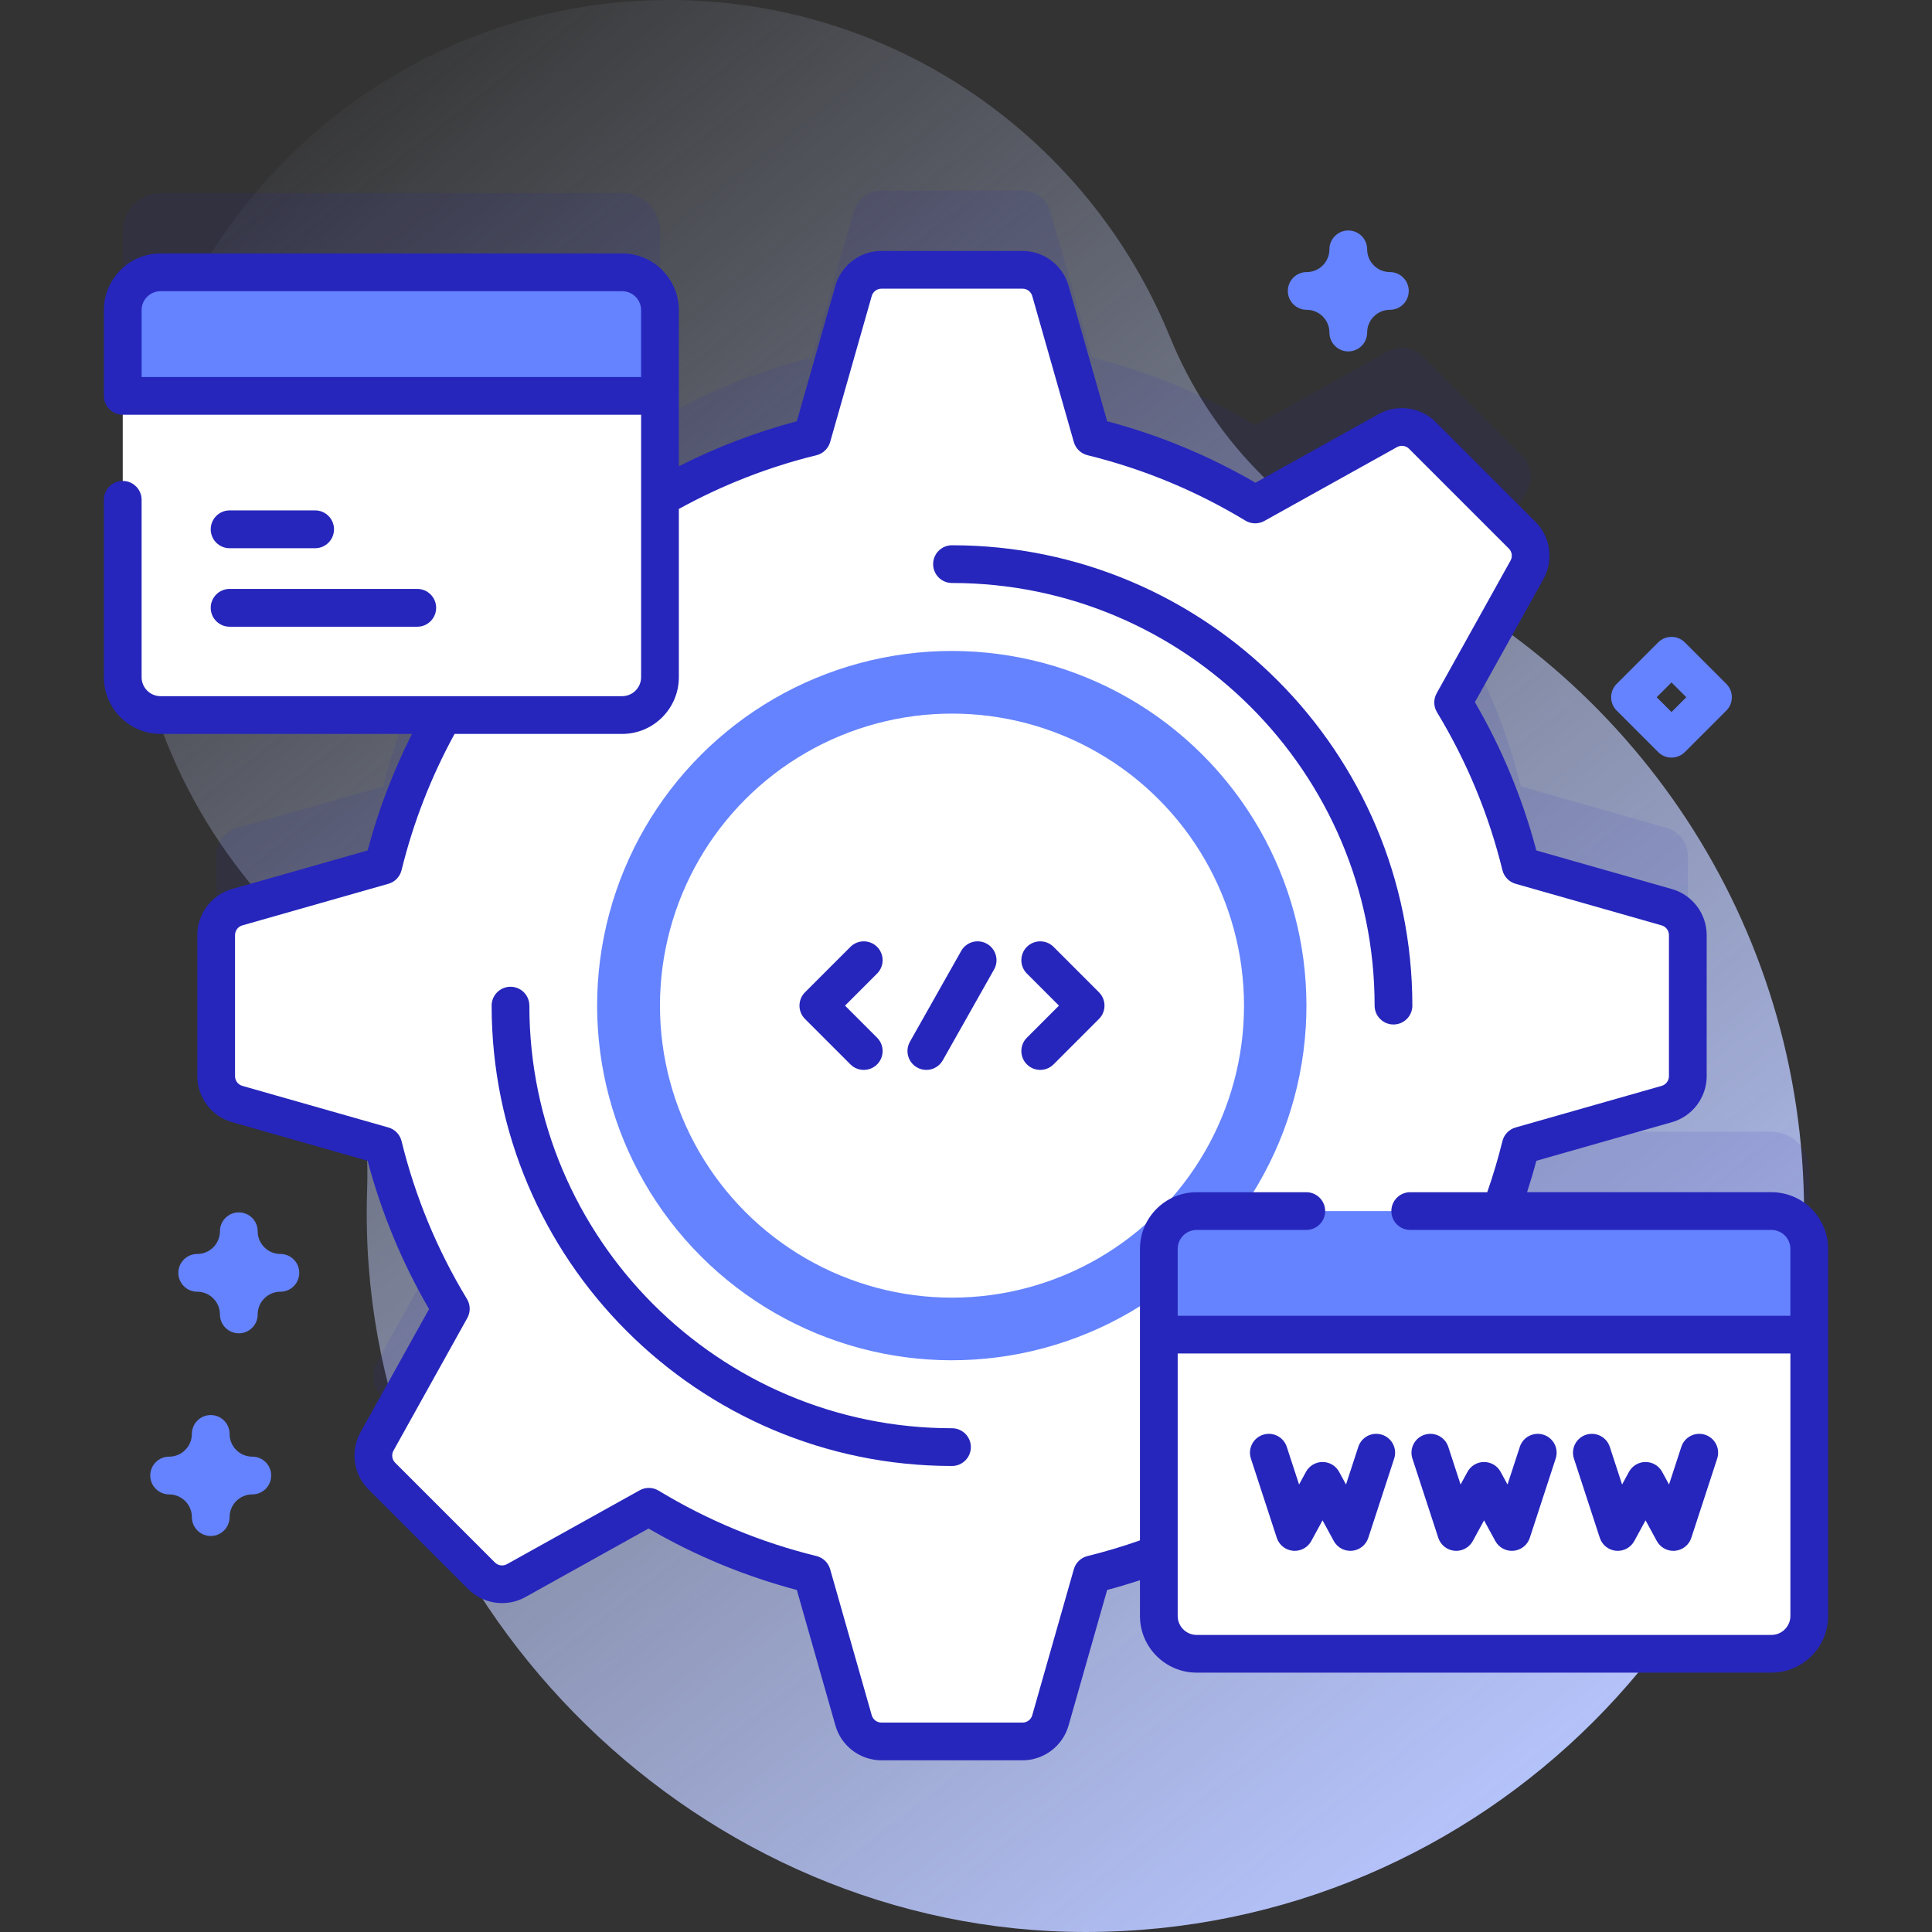 <svg id="Capa_1" enable-background="new 0 0 512 512" height="512" viewBox="0 0 512 512" width="512" xmlns="http://www.w3.org/2000/svg" xmlns:xlink="http://www.w3.org/1999/xlink"><rect x="0" y="0" width="512" height="512" fill="#333333" stroke="none"/><linearGradient id="SVGID_1_" gradientUnits="userSpaceOnUse" x1="59.564" x2="412.876" y1="27.758" y2="481.666"><stop offset="0" stop-color="#d2deff" stop-opacity="0"/><stop offset="1" stop-color="#b7c5ff"/></linearGradient><g><path d="m310.076 89.353c-21.43-52.669-73.271-89.723-133.726-89.35-77.125.475-140.537 62.684-142.408 139.786-.923 38.04 12.978 72.821 36.334 98.983 18.619 20.856 27.963 48.325 27.021 76.268-.125 3.714-.144 7.455-.052 11.22 2.464 101.4 89.087 185.801 190.517 185.74 105.133-.063 190.34-85.31 190.34-190.457 0-77.074-45.784-143.448-111.637-173.423-25.666-11.683-45.761-32.647-56.389-58.767z" fill="url(#SVGID_1_)"/><path d="m469.449 299.945h-71.796c2.11-5.635 3.908-11.422 5.361-17.345l38.708-11.024c3.294-.938 5.565-3.947 5.565-7.372v-37.408c0-3.425-2.272-6.434-5.565-7.372l-38.708-11.024c-3.791-15.451-9.886-29.996-17.916-43.241l19.578-35.171c1.666-2.992 1.144-6.726-1.277-9.148l-26.451-26.451c-2.422-2.422-6.156-2.943-9.148-1.277l-35.171 19.578c-13.245-8.03-27.79-14.125-43.241-17.916l-11.025-38.708c-.938-3.294-3.947-5.565-7.372-5.565h-37.407c-3.425 0-6.434 2.272-7.372 5.565l-11.025 38.708c-14.316 3.512-27.84 9.025-40.288 16.201v-49.783c0-5.536-4.488-10.024-10.024-10.024h-122.323c-5.536 0-10.024 4.488-10.024 10.024v97.278c0 5.536 4.488 10.024 10.024 10.024h74.987c-7.068 12.342-12.503 25.737-15.979 39.906l-38.708 11.024c-3.294.938-5.565 3.947-5.565 7.372v37.408c0 3.425 2.272 6.434 5.565 7.372l38.708 11.024c3.791 15.451 9.886 29.996 17.916 43.241l-19.578 35.171c-1.666 2.992-1.144 6.726 1.277 9.148l26.451 26.451c2.422 2.422 6.156 2.943 9.148 1.277l35.171-19.578c13.245 8.03 27.79 14.125 43.241 17.916l11.025 38.708c.938 3.294 3.947 5.565 7.372 5.565h37.407c3.425 0 6.434-2.272 7.372-5.565l11.025-38.708c6.054-1.485 11.963-3.336 17.715-5.507v16.527c0 5.536 4.488 10.024 10.024 10.024h152.322c5.536 0 10.024-4.488 10.024-10.024v-97.278c.001-5.535-4.487-10.023-10.023-10.023z" fill="#2626bc" opacity=".1"/><path d="m447.288 285.204v-37.408c0-3.425-2.272-6.434-5.565-7.372l-38.709-11.024c-3.791-15.451-9.886-29.996-17.916-43.241l19.578-35.171c1.666-2.992 1.144-6.726-1.277-9.148l-26.451-26.451c-2.422-2.422-6.156-2.943-9.148-1.277l-35.171 19.578c-13.245-8.03-27.79-14.125-43.241-17.916l-11.025-38.708c-.938-3.294-3.947-5.565-7.372-5.565h-37.407c-3.425 0-6.434 2.272-7.372 5.565l-11.025 38.708c-15.451 3.791-29.996 9.886-43.241 17.916l-35.171-19.578c-2.992-1.666-6.726-1.144-9.148 1.277l-26.451 26.451c-2.422 2.422-2.943 6.156-1.277 9.148l19.578 35.171c-8.03 13.245-14.125 27.79-17.916 43.241l-38.708 11.024c-3.294.938-5.565 3.947-5.565 7.372v37.408c0 3.425 2.272 6.434 5.565 7.372l38.707 11.024c3.791 15.451 9.886 29.996 17.916 43.241l-19.578 35.171c-1.666 2.992-1.144 6.726 1.277 9.148l26.451 26.451c2.422 2.422 6.156 2.943 9.148 1.277l35.171-19.578c13.245 8.03 27.79 14.125 43.241 17.916l11.025 38.708c.938 3.294 3.947 5.565 7.372 5.565h37.407c3.425 0 6.434-2.272 7.372-5.565l11.025-38.708c15.451-3.791 29.996-9.886 43.241-17.916l35.171 19.578c2.992 1.666 6.726 1.144 9.148-1.277l26.451-26.451c2.422-2.422 2.943-6.156 1.277-9.148l-19.578-35.171c8.03-13.245 14.125-27.79 17.916-43.241l38.708-11.025c3.295-.937 5.567-3.947 5.567-7.371z" fill="#fff"/><ellipse cx="252.287" cy="266.5" fill="#6583fe" rx="94" ry="94" transform="matrix(.707 -.707 .707 .707 -114.551 256.45)"/><circle cx="252.288" cy="266.5" fill="#fff" r="77.388"/><path d="m252.287 388.5c-67.271 0-122-54.729-122-122 0-2.761 2.239-5 5-5s5 2.239 5 5c0 61.757 50.243 112 112 112 2.761 0 5 2.239 5 5 .001 2.761-2.239 5-5 5z" fill="#2626bc"/><path d="m369.288 271.5c-2.761 0-5-2.239-5-5 0-61.757-50.243-112-112-112-2.761 0-5-2.239-5-5s2.239-5 5-5c67.271 0 122 54.729 122 122 0 2.761-2.239 5-5 5z" fill="#2626bc"/><g><g fill="#2626bc"><path d="m228.906 283.535c-1.279 0-2.56-.488-3.535-1.464l-12.035-12.035c-1.953-1.953-1.953-5.119 0-7.071l12.035-12.035c1.951-1.952 5.119-1.952 7.07 0 1.953 1.953 1.953 5.119 0 7.071l-8.499 8.5 8.499 8.5c1.953 1.953 1.953 5.119 0 7.071-.976.975-2.255 1.463-3.535 1.463z"/><path d="m275.668 283.535c-1.279 0-2.56-.488-3.535-1.464-1.953-1.953-1.953-5.119 0-7.071l8.499-8.5-8.499-8.5c-1.953-1.953-1.953-5.119 0-7.071 1.951-1.952 5.119-1.952 7.07 0l12.035 12.035c1.953 1.953 1.953 5.119 0 7.071l-12.035 12.035c-.975.977-2.255 1.465-3.535 1.465z"/><path d="m245.486 283.536c-.833 0-1.677-.208-2.453-.647-2.405-1.358-3.254-4.408-1.896-6.813l13.592-24.07c1.357-2.404 4.408-3.253 6.812-1.896 2.405 1.358 3.254 4.408 1.896 6.812l-13.592 24.07c-.92 1.629-2.614 2.544-4.359 2.544z"/></g><path d="m164.874 189.494h-122.322c-5.536 0-10.024-4.488-10.024-10.024v-97.278c0-5.536 4.488-10.024 10.024-10.024h122.322c5.536 0 10.024 4.488 10.024 10.024v97.278c0 5.536-4.487 10.024-10.024 10.024z" fill="#fff"/></g><path d="m164.874 72.168h-34.161v117.326h34.161c5.536 0 10.024-4.488 10.024-10.024v-97.278c0-5.536-4.488-10.024-10.024-10.024z" fill="#fff"/><path d="m174.9 104.913v-22.721c0-5.536-4.488-10.024-10.024-10.024h-122.324c-5.536 0-10.024 4.488-10.024 10.024v22.721z" fill="#6583fe"/><path d="m110.571 166.089h-49.715c-2.768 0-5.011-2.244-5.011-5.011s2.243-5.011 5.011-5.011h49.716c2.768 0 5.011 2.244 5.011 5.011-.001 2.768-2.244 5.011-5.012 5.011z" fill="#2626bc"/><path d="m83.507 145.285h-22.651c-2.768 0-5.011-2.244-5.011-5.011s2.243-5.011 5.011-5.011h22.651c2.768 0 5.011 2.244 5.011 5.011s-2.243 5.011-5.011 5.011z" fill="#2626bc"/><path d="m469.449 438.271h-152.322c-5.536 0-10.024-4.488-10.024-10.024v-97.278c0-5.536 4.488-10.024 10.024-10.024h152.322c5.536 0 10.024 4.488 10.024 10.024v97.278c0 5.536-4.488 10.024-10.024 10.024z" fill="#fff"/><path d="m479.473 353.69v-22.721c0-5.536-4.488-10.024-10.024-10.024h-152.322c-5.536 0-10.024 4.488-10.024 10.024v22.721z" fill="#6583fe"/><g fill="#2626bc"><path d="m469.448 315.945h-64.76c.892-2.753 1.719-5.531 2.459-8.323l35.944-10.237c5.414-1.542 9.196-6.551 9.196-12.181v-37.407c0-5.63-3.782-10.639-9.196-12.181l-35.944-10.237c-3.649-13.782-9.116-26.976-16.283-39.3l18.18-32.659c2.738-4.919 1.87-11.134-2.11-15.115l-26.451-26.451c-3.981-3.982-10.197-4.849-15.116-2.111l-32.659 18.18c-12.323-7.167-25.517-12.633-39.3-16.283l-10.237-35.944c-1.542-5.414-6.552-9.195-12.181-9.195h-37.407c-5.63 0-10.639 3.782-12.181 9.196l-10.237 35.943c-10.817 2.865-21.295 6.873-31.267 11.93v-41.378c0-8.284-6.74-15.024-15.024-15.024h-122.321c-8.284 0-15.024 6.74-15.024 15.024v22.721c0 2.761 2.239 5 5 5h137.37v69.556c0 2.771-2.254 5.024-5.024 5.024h-122.323c-2.77 0-5.024-2.254-5.024-5.024v-47.016c0-2.761-2.239-5-5-5s-5 2.239-5 5v47.016c0 8.285 6.74 15.024 15.024 15.024h66.617c-4.966 9.858-8.914 20.205-11.743 30.885l-35.943 10.237c-5.415 1.542-9.196 6.551-9.196 12.181v37.407c0 5.63 3.782 10.639 9.196 12.181l35.943 10.237c3.65 13.783 9.117 26.978 16.283 39.3l-18.179 32.659c-2.738 4.919-1.871 11.135 2.11 15.115l26.451 26.451c3.981 3.981 10.196 4.849 15.116 2.11l32.659-18.18c12.323 7.167 25.518 12.633 39.3 16.283l10.237 35.943c1.542 5.414 6.551 9.196 12.181 9.196h37.407c5.629 0 10.638-3.781 12.181-9.196l10.237-35.944c2.918-.773 5.82-1.642 8.693-2.58v9.466c0 8.284 6.74 15.024 15.024 15.024h152.322c8.285 0 15.024-6.74 15.024-15.024v-97.278c.001-8.281-6.739-15.021-15.024-15.021zm-431.92-216.032v-17.721c0-2.77 2.254-5.024 5.024-5.024h122.322c2.77 0 5.024 2.254 5.024 5.024v17.721zm250.667 312.458c-1.745.428-3.125 1.759-3.617 3.486l-11.024 38.708c-.325 1.14-1.379 1.936-2.563 1.936h-37.407c-1.185 0-2.239-.796-2.563-1.935l-11.024-38.708c-.492-1.728-1.873-3.058-3.617-3.486-14.765-3.623-28.842-9.455-41.84-17.335-1.537-.931-3.454-.967-5.024-.093l-35.171 19.578c-1.035.577-2.343.394-3.181-.444l-26.451-26.452c-.837-.837-1.02-2.145-.444-3.18l19.578-35.171c.874-1.569.838-3.487-.093-5.024-7.88-12.997-13.712-27.074-17.335-41.84-.428-1.745-1.759-3.125-3.486-3.617l-38.708-11.024c-1.139-.325-1.935-1.378-1.935-2.563v-37.407c0-1.185.795-2.239 1.935-2.563l38.708-11.024c1.728-.492 3.058-1.873 3.486-3.617 3.091-12.597 7.825-24.728 14.046-36.098h44.412c8.284 0 15.024-6.74 15.024-15.024v-44.595c11.477-6.324 23.745-11.121 36.479-14.245 1.745-.428 3.125-1.759 3.617-3.486l11.024-38.708c.325-1.139 1.379-1.935 2.563-1.935h37.407c1.185 0 2.239.796 2.563 1.935l11.024 38.708c.492 1.728 1.873 3.058 3.617 3.486 14.765 3.623 28.842 9.456 41.84 17.335 1.538.932 3.455.968 5.024.093l35.171-19.578c1.035-.576 2.343-.394 3.181.444l26.451 26.451c.838.837 1.021 2.146.444 3.181l-19.578 35.171c-.874 1.57-.838 3.487.093 5.024 7.88 12.999 13.713 27.075 17.335 41.84.428 1.745 1.759 3.125 3.486 3.617l38.708 11.024c1.139.325 1.935 1.379 1.935 2.563v37.407c0 1.185-.796 2.239-1.935 2.563l-38.708 11.024c-1.728.492-3.059 1.873-3.486 3.617-1.118 4.555-2.476 9.094-4.022 13.536h-20.412c-2.761 0-5 2.239-5 5s2.239 5 5 5h95.724c2.771 0 5.024 2.254 5.024 5.024v17.721h-162.37v-17.721c0-2.77 2.254-5.024 5.024-5.024h29.058c2.761 0 5-2.239 5-5s-2.239-5-5-5h-29.058c-8.284 0-15.024 6.74-15.024 15.024v77.25c-4.556 1.599-9.222 3.001-13.905 4.151zm181.253 20.9h-152.322c-2.77 0-5.024-2.254-5.024-5.024v-69.557h162.37v69.557c.001 2.77-2.253 5.024-5.024 5.024z"/><path d="m343.116 410.99c-.152 0-.305-.007-.458-.021-1.988-.182-3.677-1.529-4.297-3.427l-6.86-21.01c-.857-2.625.576-5.448 3.201-6.305s5.448.576 6.305 3.201l3.26 9.983 1.827-3.357c.875-1.608 2.56-2.61 4.392-2.61s3.517 1.001 4.392 2.61l1.827 3.357 3.26-9.983c.856-2.625 3.679-4.059 6.305-3.201 2.625.857 4.059 3.68 3.201 6.305l-6.86 21.01c-.62 1.898-2.309 3.245-4.296 3.427-1.986.185-3.894-.835-4.848-2.589l-2.98-5.476-2.98 5.476c-.881 1.618-2.572 2.61-4.391 2.61z"/><path d="m385.918 410.99c-.152 0-.305-.007-.458-.021-1.988-.182-3.677-1.529-4.297-3.427l-6.86-21.01c-.857-2.625.576-5.448 3.201-6.305s5.448.576 6.305 3.201l3.26 9.983 1.827-3.357c.875-1.608 2.56-2.61 4.392-2.61s3.517 1.001 4.392 2.61l1.827 3.357 3.26-9.983c.856-2.625 3.679-4.059 6.305-3.201 2.625.857 4.059 3.68 3.201 6.305l-6.86 21.01c-.62 1.898-2.309 3.245-4.296 3.427-1.988.185-3.895-.835-4.848-2.589l-2.98-5.476-2.98 5.476c-.882 1.618-2.573 2.61-4.391 2.61z"/><path d="m443.459 410.99c-1.818 0-3.51-.992-4.39-2.61l-2.98-5.476-2.98 5.476c-.954 1.753-2.856 2.773-4.848 2.589-1.988-.182-3.677-1.529-4.296-3.427l-6.86-21.01c-.857-2.625.576-5.448 3.201-6.305s5.448.576 6.305 3.201l3.26 9.983 1.827-3.357c.875-1.608 2.56-2.61 4.392-2.61s3.517 1.001 4.392 2.61l1.827 3.357 3.26-9.983c.856-2.625 3.679-4.059 6.305-3.201 2.625.857 4.059 3.68 3.201 6.305l-6.86 21.01c-.62 1.898-2.309 3.245-4.296 3.427-.155.014-.308.021-.46.021z"/></g><path d="m442.965 200.767c-1.28 0-2.559-.488-3.536-1.464l-10.994-10.994c-1.953-1.953-1.953-5.119 0-7.071l10.994-10.994c1.953-1.952 5.118-1.952 7.071 0l10.994 10.994c1.953 1.953 1.953 5.119 0 7.071l-10.993 10.993c-.977.976-2.256 1.465-3.536 1.465zm-3.923-15.995 3.923 3.923 3.923-3.923-3.923-3.923z" fill="#6583fe"/><path d="m357.311 93.127c-2.761 0-5-2.239-5-5 0-3.322-2.702-6.024-6.023-6.024-2.761 0-5-2.239-5-5s2.239-5 5-5c3.321 0 6.023-2.702 6.023-6.023 0-2.761 2.239-5 5-5s5 2.239 5 5c0 3.321 2.702 6.023 6.023 6.023 2.761 0 5 2.239 5 5s-2.239 5-5 5c-3.321 0-6.023 2.702-6.023 6.024 0 2.762-2.239 5-5 5z" fill="#6583fe"/><path d="m63.287 353.341c-2.761 0-5-2.239-5-5 0-3.321-2.702-6.023-6.023-6.023-2.761 0-5-2.239-5-5s2.239-5 5-5c3.321 0 6.023-2.702 6.023-6.023 0-2.761 2.239-5 5-5s5 2.239 5 5c0 3.321 2.702 6.023 6.023 6.023 2.761 0 5 2.239 5 5s-2.239 5-5 5c-3.321 0-6.023 2.702-6.023 6.023 0 2.761-2.239 5-5 5z" fill="#6583fe"/><path d="m55.845 407.052c-2.761 0-5-2.239-5-5 0-3.321-2.702-6.023-6.024-6.023-2.761 0-5-2.239-5-5s2.239-5 5-5c3.322 0 6.024-2.702 6.024-6.023 0-2.761 2.239-5 5-5s5 2.239 5 5c0 3.321 2.702 6.023 6.023 6.023 2.761 0 5 2.239 5 5s-2.239 5-5 5c-3.321 0-6.023 2.702-6.023 6.023 0 2.761-2.239 5-5 5z" fill="#6583fe"/></g></svg>